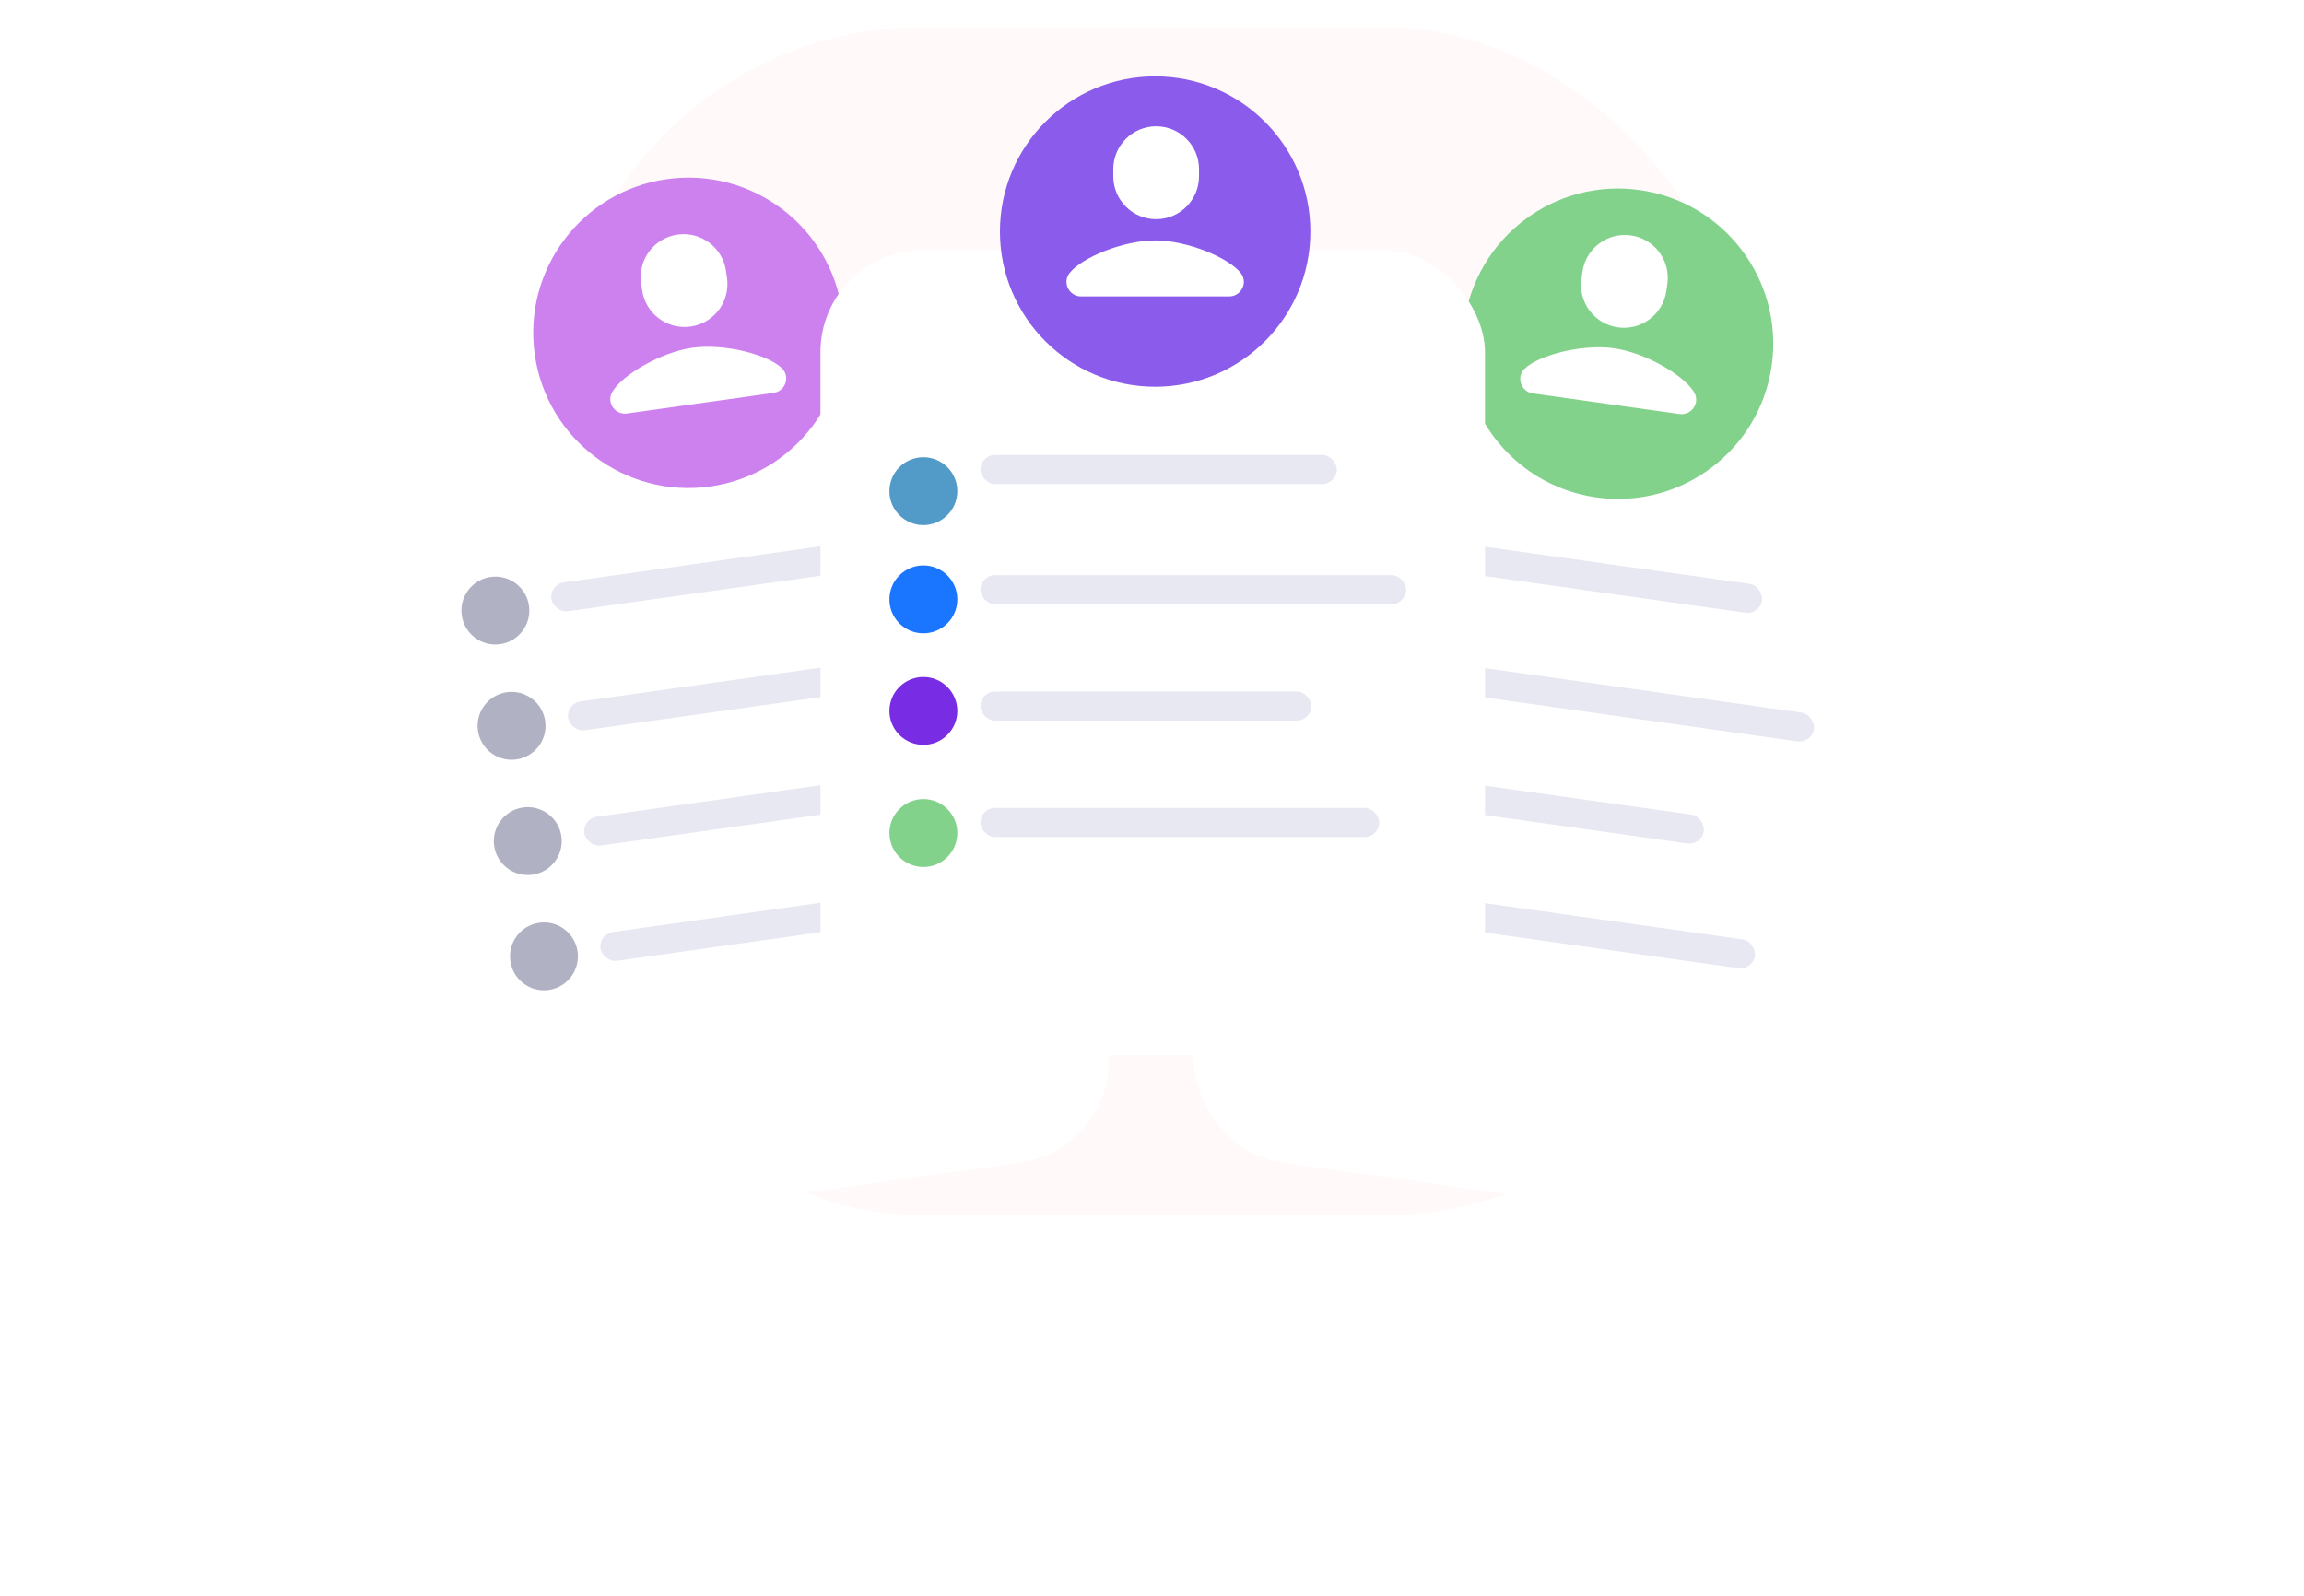<svg width="475" height="329" viewBox="0 0 475 329" fill="none" xmlns="http://www.w3.org/2000/svg">
<rect opacity="0.03" x="115.15" y="5.583" width="245" height="245" rx="75" fill="#F4263E"/>
<g filter="url(#filter0_d_101_19)">
<rect x="72.49" y="67.447" width="137" height="166" rx="21" transform="rotate(-8 72.49 67.447)" fill="white"/>
</g>
<g filter="url(#filter1_d_101_19)">
<circle cx="141.932" cy="65.766" r="32" transform="rotate(-8 141.932 65.766)" fill="#CD81EF"/>
</g>
<path d="M149.679 55.891C149 51.057 144.531 47.689 139.696 48.369C134.862 49.048 131.494 53.517 132.174 58.352C132.208 58.598 132.344 59.564 132.379 59.81C133.058 64.645 137.527 68.013 142.362 67.333C147.196 66.654 150.564 62.185 149.884 57.35C149.85 57.104 149.714 56.138 149.679 55.891Z" fill="white"/>
<path d="M161.199 75.921C158.323 73.124 149.36 70.771 142.765 71.698C136.17 72.625 128.206 77.355 126.212 80.838C124.981 82.993 126.81 85.603 129.277 85.256L159.47 81.013C161.938 80.666 162.977 77.653 161.199 75.921Z" fill="white"/>
<circle opacity="0.5" cx="102.127" cy="125.891" r="7" transform="rotate(-8 102.127 125.891)" fill="#62668A"/>
<circle opacity="0.5" cx="105.467" cy="149.657" r="7" transform="rotate(-8 105.467 149.657)" fill="#62668A"/>
<circle opacity="0.5" cx="112.147" cy="197.19" r="7" transform="rotate(-8 112.147 197.19)" fill="#62668A"/>
<circle opacity="0.5" cx="108.807" cy="173.424" r="7" transform="rotate(-8 108.807 173.424)" fill="#62668A"/>
<rect x="113.258" y="120.507" width="73.456" height="6" rx="3" transform="rotate(-8 113.258 120.507)" fill="#E7E8F1"/>
<rect x="116.707" y="145.048" width="87.752" height="6" rx="3" transform="rotate(-8 116.707 145.048)" fill="#E7E8F1"/>
<rect x="123.388" y="192.581" width="82.212" height="6" rx="3" transform="rotate(-8 123.388 192.581)" fill="#E7E8F1"/>
<rect x="120.047" y="168.815" width="68.198" height="6" rx="3" transform="rotate(-8 120.047 168.815)" fill="#E7E8F1"/>
<g filter="url(#filter2_d_101_19)">
<rect x="266.363" y="48.349" width="137" height="166" rx="21" transform="rotate(8 266.363 48.349)" fill="white"/>
</g>
<g filter="url(#filter3_d_101_19)">
<circle cx="333.578" cy="65.874" r="32" transform="rotate(8 333.578 65.874)" fill="#82D28C"/>
</g>
<path d="M343.747 58.517C344.426 53.683 341.058 49.214 336.224 48.534C331.389 47.855 326.92 51.222 326.241 56.057C326.206 56.303 326.071 57.269 326.036 57.516C325.356 62.35 328.724 66.819 333.559 67.499C338.393 68.178 342.862 64.811 343.542 59.976C343.576 59.73 343.712 58.764 343.747 58.517Z" fill="white"/>
<path d="M349.299 80.947C347.306 77.464 339.338 72.733 332.743 71.806C326.148 70.879 317.189 73.23 314.312 76.03C312.535 77.761 313.573 80.774 316.041 81.121L346.234 85.364C348.702 85.711 350.531 83.101 349.299 80.947Z" fill="white"/>
<g filter="url(#filter4_d_101_19)">
<circle cx="278.742" cy="112.698" r="7" transform="rotate(8 278.742 112.698)" fill="#FFCD1D"/>
</g>
<g filter="url(#filter5_d_101_19)">
<circle cx="275.401" cy="136.464" r="7" transform="rotate(8 275.401 136.464)" fill="#1B76FF"/>
</g>
<g filter="url(#filter6_d_101_19)">
<circle cx="268.721" cy="183.997" r="7" transform="rotate(8 268.721 183.997)" fill="#F4263E"/>
</g>
<g filter="url(#filter7_d_101_19)">
<circle cx="272.061" cy="160.231" r="7" transform="rotate(8 272.061 160.231)" fill="#782CE4"/>
</g>
<rect x="290.926" y="110.59" width="73.456" height="6" rx="3" transform="rotate(8 290.926 110.59)" fill="#E7E8F1"/>
<rect x="287.477" y="135.132" width="87.752" height="6" rx="3" transform="rotate(8 287.477 135.132)" fill="#E7E8F1"/>
<rect x="280.797" y="182.665" width="82.212" height="6" rx="3" transform="rotate(8 280.797 182.665)" fill="#E7E8F1"/>
<rect x="284.137" y="158.898" width="68.198" height="6" rx="3" transform="rotate(8 284.137 158.898)" fill="#E7E8F1"/>
<g filter="url(#filter8_d_101_19)">
<rect x="169.15" y="35.583" width="137" height="166" rx="21" fill="white"/>
</g>
<g filter="url(#filter9_d_101_19)">
<circle cx="238.15" cy="43.583" r="32" fill="#8B5BEB"/>
</g>
<path d="M247.196 34.882C247.196 30 243.239 26.043 238.357 26.043C233.475 26.043 229.518 30 229.518 34.882C229.518 35.131 229.518 36.106 229.518 36.355C229.518 41.237 233.475 45.194 238.357 45.194C243.239 45.194 247.196 41.237 247.196 36.355C247.196 36.106 247.196 35.131 247.196 34.882Z" fill="white"/>
<path d="M255.816 56.321C253.357 53.15 244.809 49.573 238.149 49.573C231.489 49.573 222.944 53.148 220.485 56.321C218.966 58.282 220.414 61.122 222.906 61.122H253.396C255.888 61.122 257.336 58.282 255.816 56.321Z" fill="white"/>
<g filter="url(#filter10_d_101_19)">
<circle cx="190.364" cy="97.582" r="7" fill="#529BC8"/>
</g>
<g filter="url(#filter11_d_101_19)">
<circle cx="190.364" cy="121.583" r="7" fill="#1B76FF"/>
</g>
<g filter="url(#filter12_d_101_19)">
<path d="M197.364 169.583C197.364 173.449 194.23 176.583 190.364 176.583C186.498 176.583 183.364 173.449 183.364 169.583C183.364 165.717 186.498 162.583 190.364 162.583C194.23 162.583 197.364 165.717 197.364 169.583Z" fill="#82D28C"/>
</g>
<g filter="url(#filter13_d_101_19)">
<circle cx="190.364" cy="145.583" r="7" fill="#782CE4"/>
</g>
<rect x="202.137" y="93.8" width="73.456" height="6" rx="3" fill="#E7E8F1"/>
<rect x="202.137" y="118.583" width="87.752" height="6" rx="3" fill="#E7E8F1"/>
<rect x="202.137" y="166.583" width="82.212" height="6" rx="3" fill="#E7E8F1"/>
<rect x="202.137" y="142.583" width="68.198" height="6" rx="3" fill="#E7E8F1"/>
<defs>
<filter id="filter0_d_101_19" x="0.206" y="0.096" width="303.338" height="328.02" filterUnits="userSpaceOnUse" color-interpolation-filters="sRGB">
<feFlood flood-opacity="0" result="BackgroundImageFix"/>
<feColorMatrix in="SourceAlpha" type="matrix" values="0 0 0 0 0 0 0 0 0 0 0 0 0 0 0 0 0 0 127 0" result="hardAlpha"/>
<feOffset dy="24"/>
<feGaussianBlur stdDeviation="37.5"/>
<feColorMatrix type="matrix" values="0 0 0 0 0.083 0 0 0 0 0.062 0 0 0 0 0.596 0 0 0 0.05 0"/>
<feBlend mode="normal" in2="BackgroundImageFix" result="effect1_dropShadow_101_19"/>
<feBlend mode="normal" in="SourceGraphic" in2="effect1_dropShadow_101_19" result="shape"/>
</filter>
<filter id="filter1_d_101_19" x="99.643" y="26.336" width="84.579" height="84.58" filterUnits="userSpaceOnUse" color-interpolation-filters="sRGB">
<feFlood flood-opacity="0" result="BackgroundImageFix"/>
<feColorMatrix in="SourceAlpha" type="matrix" values="0 0 0 0 0 0 0 0 0 0 0 0 0 0 0 0 0 0 127 0" result="hardAlpha"/>
<feOffset dy="2.859"/>
<feGaussianBlur stdDeviation="5.143"/>
<feColorMatrix type="matrix" values="0 0 0 0 0.804 0 0 0 0 0.506 0 0 0 0 0.937 0 0 0 0.36 0"/>
<feBlend mode="normal" in2="BackgroundImageFix" result="effect1_dropShadow_101_19"/>
<feBlend mode="normal" in="SourceGraphic" in2="effect1_dropShadow_101_19" result="shape"/>
</filter>
<filter id="filter2_d_101_19" x="170.976" y="0.065" width="303.338" height="328.02" filterUnits="userSpaceOnUse" color-interpolation-filters="sRGB">
<feFlood flood-opacity="0" result="BackgroundImageFix"/>
<feColorMatrix in="SourceAlpha" type="matrix" values="0 0 0 0 0 0 0 0 0 0 0 0 0 0 0 0 0 0 127 0" result="hardAlpha"/>
<feOffset dy="24"/>
<feGaussianBlur stdDeviation="37.5"/>
<feColorMatrix type="matrix" values="0 0 0 0 0.083 0 0 0 0 0.062 0 0 0 0 0.596 0 0 0 0.05 0"/>
<feBlend mode="normal" in2="BackgroundImageFix" result="effect1_dropShadow_101_19"/>
<feBlend mode="normal" in="SourceGraphic" in2="effect1_dropShadow_101_19" result="shape"/>
</filter>
<filter id="filter3_d_101_19" x="295.574" y="32.87" width="76.008" height="76.008" filterUnits="userSpaceOnUse" color-interpolation-filters="sRGB">
<feFlood flood-opacity="0" result="BackgroundImageFix"/>
<feColorMatrix in="SourceAlpha" type="matrix" values="0 0 0 0 0 0 0 0 0 0 0 0 0 0 0 0 0 0 127 0" result="hardAlpha"/>
<feOffset dy="5"/>
<feGaussianBlur stdDeviation="3"/>
<feColorMatrix type="matrix" values="0 0 0 0 0.51 0 0 0 0 0.824 0 0 0 0 0.549 0 0 0 0.19 0"/>
<feBlend mode="normal" in2="BackgroundImageFix" result="effect1_dropShadow_101_19"/>
<feBlend mode="normal" in="SourceGraphic" in2="effect1_dropShadow_101_19" result="shape"/>
</filter>
<filter id="filter4_d_101_19" x="267.741" y="105.697" width="22.002" height="22.002" filterUnits="userSpaceOnUse" color-interpolation-filters="sRGB">
<feFlood flood-opacity="0" result="BackgroundImageFix"/>
<feColorMatrix in="SourceAlpha" type="matrix" values="0 0 0 0 0 0 0 0 0 0 0 0 0 0 0 0 0 0 127 0" result="hardAlpha"/>
<feOffset dy="4"/>
<feGaussianBlur stdDeviation="2"/>
<feColorMatrix type="matrix" values="0 0 0 0 1 0 0 0 0 0.805 0 0 0 0 0.113 0 0 0 0.2 0"/>
<feBlend mode="normal" in2="BackgroundImageFix" result="effect1_dropShadow_101_19"/>
<feBlend mode="normal" in="SourceGraphic" in2="effect1_dropShadow_101_19" result="shape"/>
</filter>
<filter id="filter5_d_101_19" x="264.401" y="129.464" width="22.002" height="22.002" filterUnits="userSpaceOnUse" color-interpolation-filters="sRGB">
<feFlood flood-opacity="0" result="BackgroundImageFix"/>
<feColorMatrix in="SourceAlpha" type="matrix" values="0 0 0 0 0 0 0 0 0 0 0 0 0 0 0 0 0 0 127 0" result="hardAlpha"/>
<feOffset dy="4"/>
<feGaussianBlur stdDeviation="2"/>
<feColorMatrix type="matrix" values="0 0 0 0 0.104 0 0 0 0 0.463 0 0 0 0 1 0 0 0 0.15 0"/>
<feBlend mode="normal" in2="BackgroundImageFix" result="effect1_dropShadow_101_19"/>
<feBlend mode="normal" in="SourceGraphic" in2="effect1_dropShadow_101_19" result="shape"/>
</filter>
<filter id="filter6_d_101_19" x="257.72" y="176.996" width="22.002" height="22.002" filterUnits="userSpaceOnUse" color-interpolation-filters="sRGB">
<feFlood flood-opacity="0" result="BackgroundImageFix"/>
<feColorMatrix in="SourceAlpha" type="matrix" values="0 0 0 0 0 0 0 0 0 0 0 0 0 0 0 0 0 0 127 0" result="hardAlpha"/>
<feOffset dy="4"/>
<feGaussianBlur stdDeviation="2"/>
<feColorMatrix type="matrix" values="0 0 0 0 0.957 0 0 0 0 0.149 0 0 0 0 0.243 0 0 0 0.15 0"/>
<feBlend mode="normal" in2="BackgroundImageFix" result="effect1_dropShadow_101_19"/>
<feBlend mode="normal" in="SourceGraphic" in2="effect1_dropShadow_101_19" result="shape"/>
</filter>
<filter id="filter7_d_101_19" x="261.06" y="153.23" width="22.002" height="22.002" filterUnits="userSpaceOnUse" color-interpolation-filters="sRGB">
<feFlood flood-opacity="0" result="BackgroundImageFix"/>
<feColorMatrix in="SourceAlpha" type="matrix" values="0 0 0 0 0 0 0 0 0 0 0 0 0 0 0 0 0 0 127 0" result="hardAlpha"/>
<feOffset dy="4"/>
<feGaussianBlur stdDeviation="2"/>
<feColorMatrix type="matrix" values="0 0 0 0 0.471 0 0 0 0 0.173 0 0 0 0 0.894 0 0 0 0.19 0"/>
<feBlend mode="normal" in2="BackgroundImageFix" result="effect1_dropShadow_101_19"/>
<feBlend mode="normal" in="SourceGraphic" in2="effect1_dropShadow_101_19" result="shape"/>
</filter>
<filter id="filter8_d_101_19" x="118.15" y="0.583" width="239" height="268" filterUnits="userSpaceOnUse" color-interpolation-filters="sRGB">
<feFlood flood-opacity="0" result="BackgroundImageFix"/>
<feColorMatrix in="SourceAlpha" type="matrix" values="0 0 0 0 0 0 0 0 0 0 0 0 0 0 0 0 0 0 127 0" result="hardAlpha"/>
<feOffset dy="16"/>
<feGaussianBlur stdDeviation="25.5"/>
<feColorMatrix type="matrix" values="0 0 0 0 0.122 0 0 0 0 0.145 0 0 0 0 0.349 0 0 0 0.1 0"/>
<feBlend mode="normal" in2="BackgroundImageFix" result="effect1_dropShadow_101_19"/>
<feBlend mode="normal" in="SourceGraphic" in2="effect1_dropShadow_101_19" result="shape"/>
</filter>
<filter id="filter9_d_101_19" x="195.057" y="4.649" width="86.186" height="86.186" filterUnits="userSpaceOnUse" color-interpolation-filters="sRGB">
<feFlood flood-opacity="0" result="BackgroundImageFix"/>
<feColorMatrix in="SourceAlpha" type="matrix" values="0 0 0 0 0 0 0 0 0 0 0 0 0 0 0 0 0 0 127 0" result="hardAlpha"/>
<feOffset dy="4.16"/>
<feGaussianBlur stdDeviation="5.546"/>
<feColorMatrix type="matrix" values="0 0 0 0 0.545 0 0 0 0 0.357 0 0 0 0 0.922 0 0 0 0.23 0"/>
<feBlend mode="normal" in2="BackgroundImageFix" result="effect1_dropShadow_101_19"/>
<feBlend mode="normal" in="SourceGraphic" in2="effect1_dropShadow_101_19" result="shape"/>
</filter>
<filter id="filter10_d_101_19" x="173.114" y="84.022" width="34.5" height="34.5" filterUnits="userSpaceOnUse" color-interpolation-filters="sRGB">
<feFlood flood-opacity="0" result="BackgroundImageFix"/>
<feColorMatrix in="SourceAlpha" type="matrix" values="0 0 0 0 0 0 0 0 0 0 0 0 0 0 0 0 0 0 127 0" result="hardAlpha"/>
<feOffset dy="3.69"/>
<feGaussianBlur stdDeviation="5.125"/>
<feColorMatrix type="matrix" values="0 0 0 0 0.322 0 0 0 0 0.608 0 0 0 0 0.784 0 0 0 0.31 0"/>
<feBlend mode="normal" in2="BackgroundImageFix" result="effect1_dropShadow_101_19"/>
<feBlend mode="normal" in="SourceGraphic" in2="effect1_dropShadow_101_19" result="shape"/>
</filter>
<filter id="filter11_d_101_19" x="177.364" y="110.583" width="26" height="26" filterUnits="userSpaceOnUse" color-interpolation-filters="sRGB">
<feFlood flood-opacity="0" result="BackgroundImageFix"/>
<feColorMatrix in="SourceAlpha" type="matrix" values="0 0 0 0 0 0 0 0 0 0 0 0 0 0 0 0 0 0 127 0" result="hardAlpha"/>
<feOffset dy="2"/>
<feGaussianBlur stdDeviation="3"/>
<feColorMatrix type="matrix" values="0 0 0 0 0.106 0 0 0 0 0.463 0 0 0 0 1 0 0 0 0.29 0"/>
<feBlend mode="normal" in2="BackgroundImageFix" result="effect1_dropShadow_101_19"/>
<feBlend mode="normal" in="SourceGraphic" in2="effect1_dropShadow_101_19" result="shape"/>
</filter>
<filter id="filter12_d_101_19" x="179.008" y="160.404" width="22.713" height="22.713" filterUnits="userSpaceOnUse" color-interpolation-filters="sRGB">
<feFlood flood-opacity="0" result="BackgroundImageFix"/>
<feColorMatrix in="SourceAlpha" type="matrix" values="0 0 0 0 0 0 0 0 0 0 0 0 0 0 0 0 0 0 127 0" result="hardAlpha"/>
<feOffset dy="2.178"/>
<feGaussianBlur stdDeviation="2.178"/>
<feColorMatrix type="matrix" values="0 0 0 0 0.51 0 0 0 0 0.824 0 0 0 0 0.549 0 0 0 0.37 0"/>
<feBlend mode="normal" in2="BackgroundImageFix" result="effect1_dropShadow_101_19"/>
<feBlend mode="normal" in="SourceGraphic" in2="effect1_dropShadow_101_19" result="shape"/>
</filter>
<filter id="filter13_d_101_19" x="180.364" y="136.583" width="20" height="20" filterUnits="userSpaceOnUse" color-interpolation-filters="sRGB">
<feFlood flood-opacity="0" result="BackgroundImageFix"/>
<feColorMatrix in="SourceAlpha" type="matrix" values="0 0 0 0 0 0 0 0 0 0 0 0 0 0 0 0 0 0 127 0" result="hardAlpha"/>
<feOffset dy="1"/>
<feGaussianBlur stdDeviation="1.5"/>
<feColorMatrix type="matrix" values="0 0 0 0 0.471 0 0 0 0 0.173 0 0 0 0 0.894 0 0 0 0.17 0"/>
<feBlend mode="normal" in2="BackgroundImageFix" result="effect1_dropShadow_101_19"/>
<feBlend mode="normal" in="SourceGraphic" in2="effect1_dropShadow_101_19" result="shape"/>
</filter>
</defs>
</svg>
